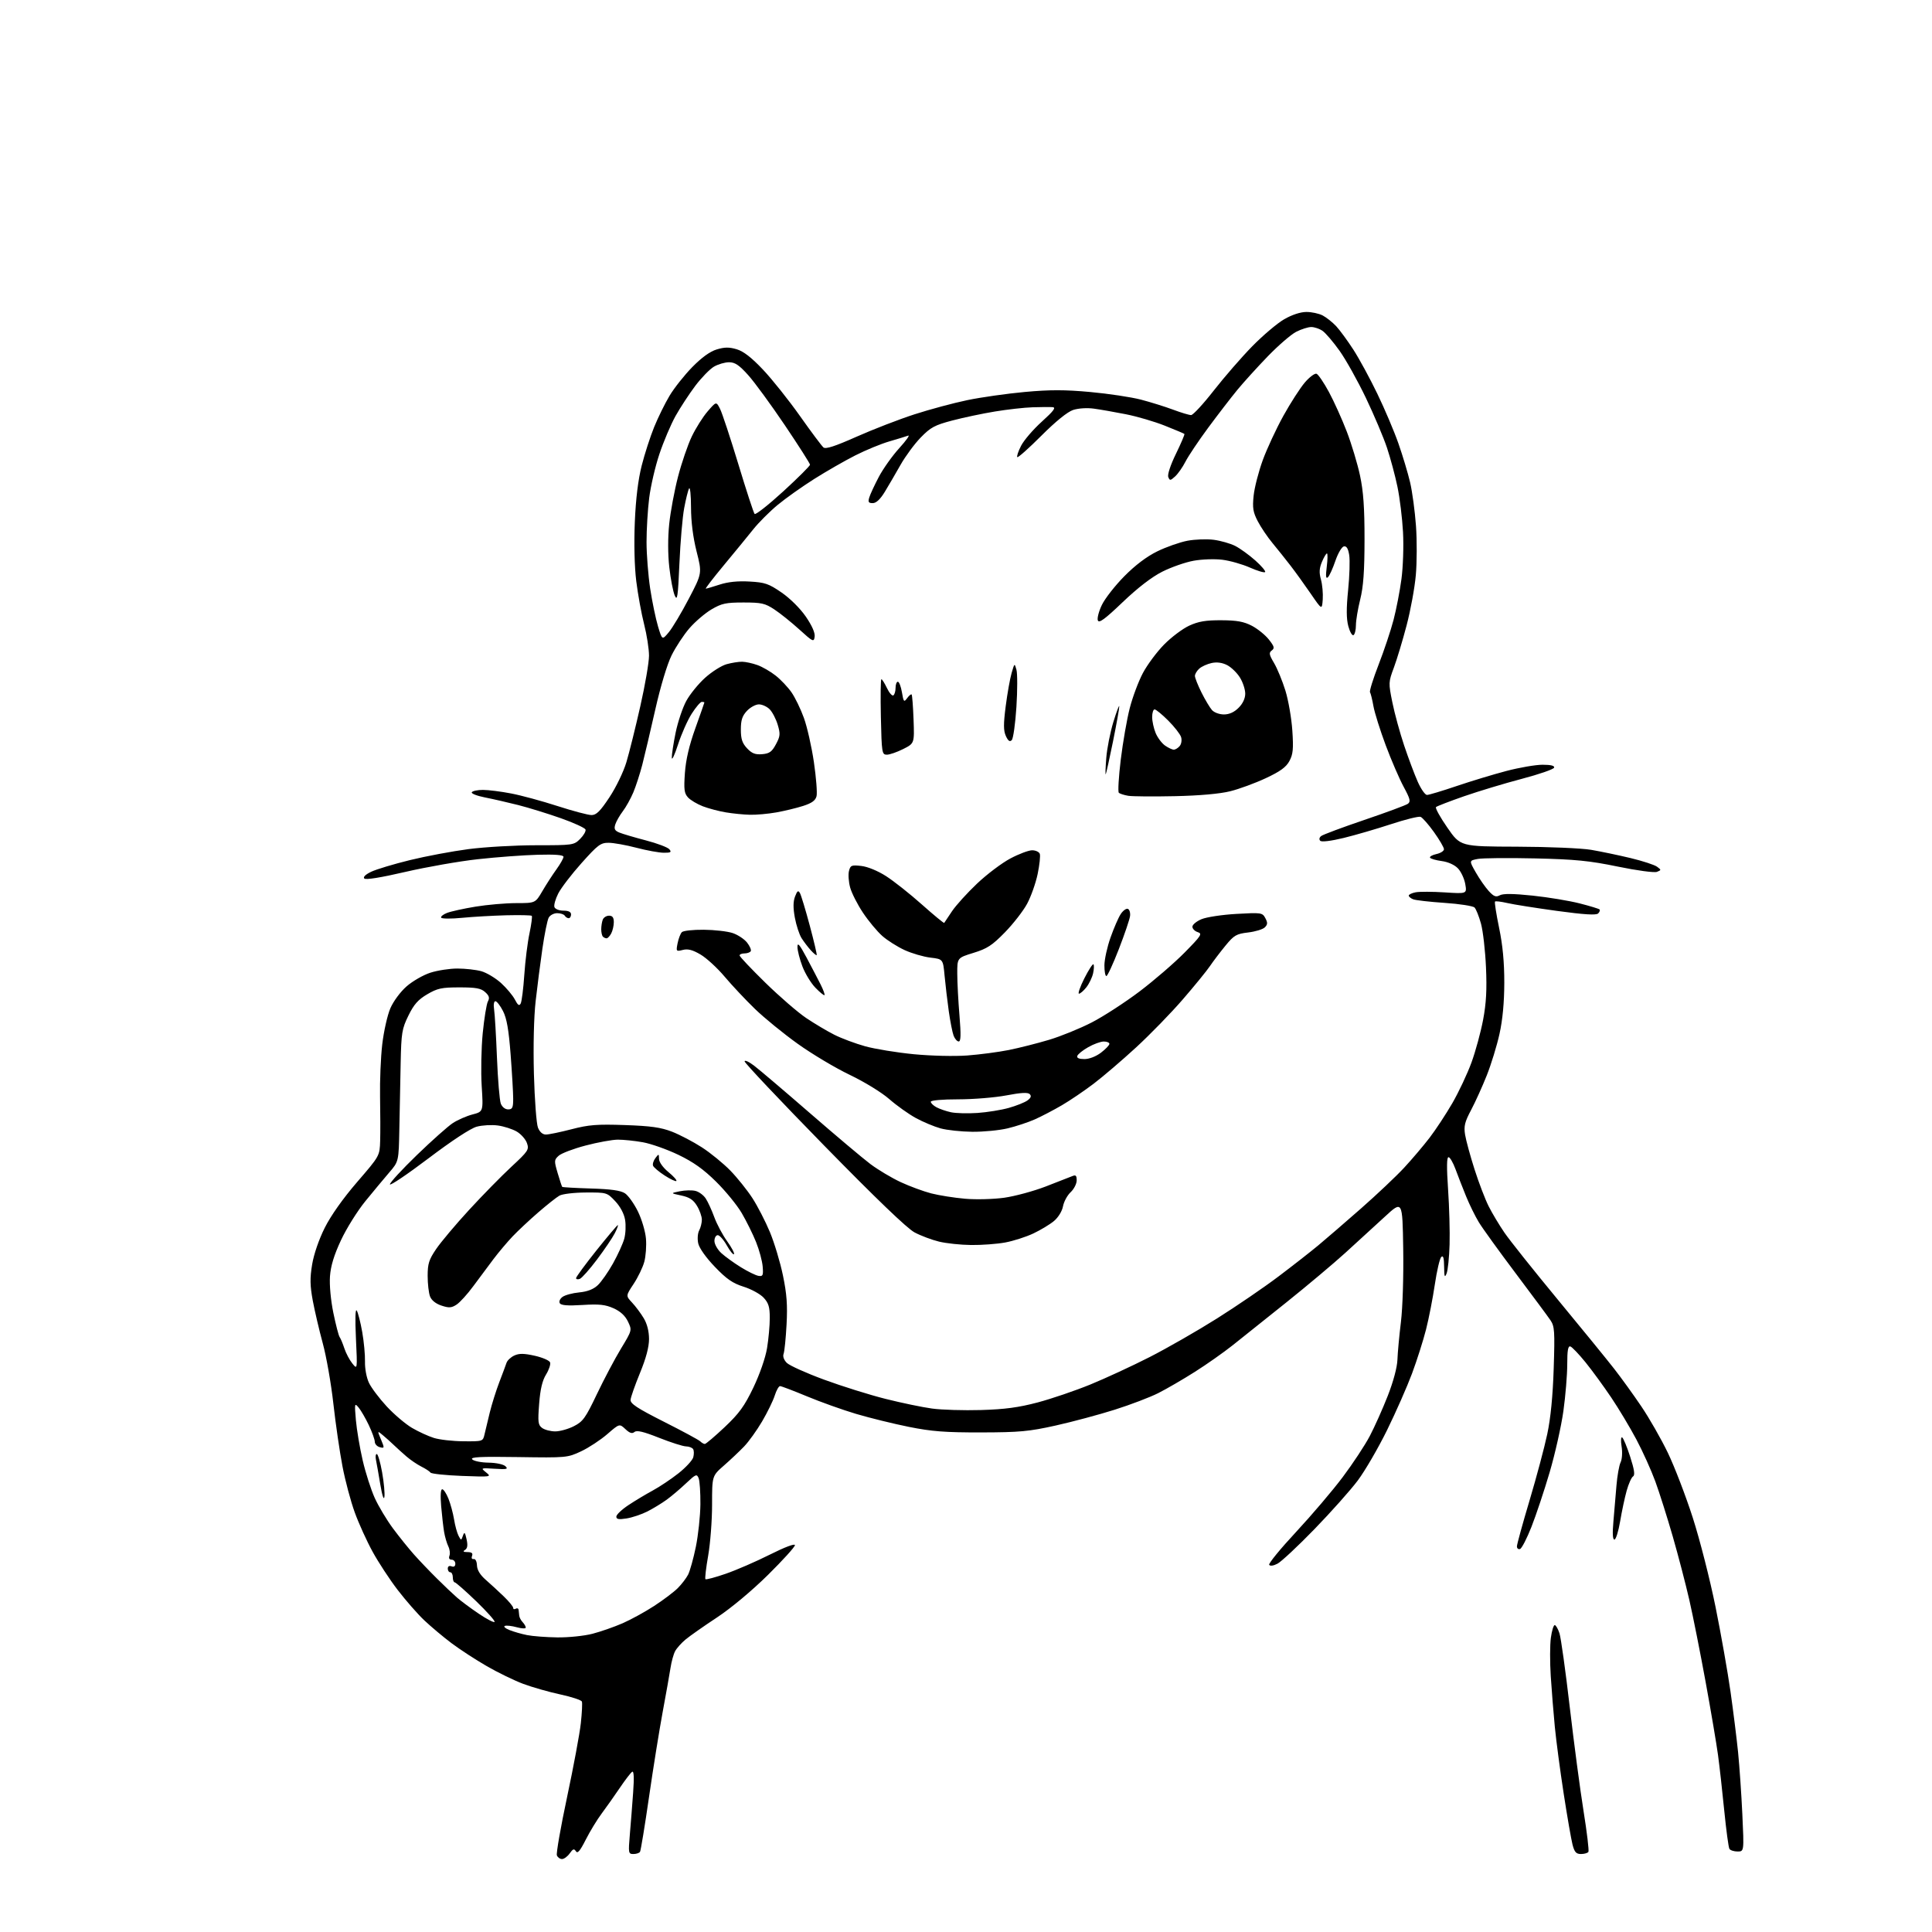 <?xml version="1.0" encoding="UTF-8" standalone="no"?>
<svg 
  version="1.1" 
  xmlns="http://www.w3.org/2000/svg" 
  xmlns:xlink="http://www.w3.org/1999/xlink" 
  xmlns:svg="http://www.w3.org/2000/svg"
  xmlns:rdf="http://www.w3.org/1999/02/22-rdf-syntax-ns#"
  xmlns:cc="http://creativecommons.org/ns#"
  xmlns:dc="http://purl.org/dc/elements/1.1/"
  viewBox="0 0 768 768"
  width="768"
  height="768"
>
<style>svg {background-color: white; }</style>"
<path stroke="none" fill="black" fill-rule="evenodd" d="M223.41,739.00C222.60,739.00 221.68,738.34 221.37,737.53C221.06,736.72 222.89,726.25 225.44,714.28C227.99,702.30 230.44,689.12 230.89,685.00C231.34,680.88 231.53,677.01 231.31,676.41C231.09,675.81 227.22,674.53 222.71,673.56C218.19,672.59 211.58,670.70 208.00,669.37C204.43,668.03 197.90,664.86 193.50,662.32C189.10,659.78 182.80,655.68 179.50,653.20C176.20,650.72 171.32,646.62 168.65,644.10C165.98,641.57 161.22,636.12 158.06,632.00C154.90,627.88 150.43,621.06 148.13,616.86C145.82,612.66 142.63,605.64 141.04,601.26C139.44,596.88 137.23,588.62 136.14,582.90C135.04,577.18 133.41,565.98 132.52,558.00C131.63,550.02 129.74,539.23 128.31,534.00C126.89,528.77 125.10,521.12 124.33,517.00C123.23,511.04 123.17,508.09 124.08,502.65C124.75,498.57 126.78,492.68 129.09,488.07C131.51,483.23 136.33,476.42 141.94,469.91C150.93,459.50 150.93,459.50 151.12,453.50C151.22,450.20 151.20,442.32 151.08,436.00C150.96,429.68 151.35,420.28 151.95,415.13C152.55,409.98 154.00,403.55 155.16,400.84C156.36,398.05 159.14,394.28 161.59,392.13C163.96,390.04 168.22,387.59 171.06,386.67C173.91,385.75 178.77,385.00 181.86,385.01C184.96,385.01 189.22,385.49 191.32,386.07C193.42,386.66 196.94,388.76 199.14,390.74C201.33,392.73 203.83,395.70 204.68,397.35C205.85,399.61 206.41,399.99 206.98,398.92C207.40,398.14 208.05,393.00 208.42,387.50C208.79,382.00 209.72,374.58 210.48,371.01C211.23,367.44 211.64,364.31 211.39,364.06C211.14,363.80 206.56,363.71 201.21,363.84C195.87,363.98 187.98,364.43 183.69,364.85C179.39,365.27 175.65,365.24 175.38,364.80C175.10,364.36 176.14,363.50 177.69,362.90C179.24,362.30 184.32,361.18 189.00,360.41C193.68,359.64 200.94,359.01 205.15,359.00C212.81,359.00 212.81,359.00 215.59,354.25C217.11,351.64 219.63,347.74 221.18,345.60C222.73,343.45 224.00,341.20 224.00,340.60C224.00,339.85 220.71,339.59 213.75,339.78C208.11,339.93 197.44,340.72 190.03,341.54C182.62,342.35 169.63,344.63 161.16,346.59C151.52,348.83 145.42,349.82 144.83,349.23C144.24,348.64 145.27,347.63 147.59,346.52C149.63,345.56 156.52,343.48 162.90,341.92C169.28,340.35 179.81,338.38 186.30,337.53C192.79,336.69 204.85,336.00 213.10,336.00C227.80,336.00 228.14,335.95 230.62,333.47C232.01,332.08 232.97,330.41 232.75,329.76C232.54,329.11 228.11,327.08 222.93,325.25C217.74,323.42 210.12,321.07 206.00,320.02C201.88,318.98 195.91,317.61 192.74,316.99C189.57,316.36 187.23,315.44 187.55,314.93C187.86,314.42 189.85,314.00 191.97,314.00C194.09,314.00 199.13,314.63 203.16,315.41C207.20,316.18 215.49,318.43 221.60,320.41C227.70,322.38 233.79,324.00 235.14,324.00C237.06,324.00 238.59,322.49 242.27,316.92C244.88,312.99 247.87,306.79 249.01,302.96C250.14,299.18 252.62,289.20 254.52,280.79C256.43,272.38 257.99,263.32 257.99,260.67C258.00,258.01 257.12,252.38 256.05,248.17C254.97,243.95 253.57,236.22 252.92,231.00C252.21,225.24 251.99,215.99 252.35,207.50C252.74,198.23 253.67,190.65 255.09,185.06C256.27,180.42 258.50,173.53 260.04,169.75C261.58,165.96 264.33,160.37 266.17,157.30C268.00,154.24 272.06,149.12 275.18,145.93C278.96,142.08 282.24,139.71 284.93,138.90C288.06,137.96 289.90,137.95 292.88,138.85C295.58,139.66 298.77,142.14 303.35,146.99C306.98,150.83 313.58,159.12 318.02,165.40C322.46,171.69 326.66,177.30 327.34,177.87C328.24,178.61 331.93,177.41 340.54,173.58C347.12,170.66 357.46,166.66 363.53,164.70C369.59,162.74 379.04,160.20 384.53,159.06C390.01,157.92 400.31,156.46 407.41,155.81C417.39,154.90 423.29,154.90 433.41,155.83C440.61,156.49 449.66,157.85 453.51,158.85C457.37,159.86 463.12,161.65 466.30,162.84C469.48,164.03 472.71,165.00 473.48,165.00C474.25,165.00 478.31,160.61 482.49,155.25C486.68,149.89 493.57,141.96 497.80,137.64C502.04,133.32 507.75,128.48 510.50,126.90C513.59,125.12 516.95,124.02 519.30,124.01C521.39,124.00 524.31,124.63 525.80,125.41C527.28,126.19 529.69,128.10 531.15,129.66C532.60,131.22 535.68,135.43 537.99,139.00C540.30,142.57 544.58,150.45 547.50,156.50C550.43,162.55 554.21,171.46 555.90,176.30C557.60,181.14 559.69,188.12 560.55,191.80C561.41,195.49 562.45,203.22 562.87,209.00C563.29,214.78 563.26,223.60 562.81,228.62C562.37,233.64 560.72,242.64 559.14,248.62C557.57,254.60 555.29,262.15 554.08,265.40C551.93,271.16 551.92,271.48 553.49,279.23C554.37,283.60 556.47,291.27 558.15,296.29C559.83,301.30 562.26,307.79 563.55,310.70C564.84,313.62 566.50,316.00 567.25,316.00C568.00,316.00 573.31,314.41 579.05,312.46C584.80,310.51 593.71,307.81 598.86,306.46C604.01,305.11 610.46,304.00 613.19,304.00C616.53,304.00 618.04,304.38 617.78,305.16C617.57,305.80 611.79,307.80 604.95,309.60C598.10,311.40 587.77,314.52 582.00,316.52C576.23,318.53 571.20,320.47 570.83,320.83C570.46,321.20 572.49,324.88 575.35,329.00C580.54,336.50 580.54,336.50 603.02,336.57C615.41,336.61 628.64,337.17 632.50,337.82C636.35,338.48 643.41,339.95 648.19,341.10C652.97,342.25 657.70,343.79 658.69,344.53C660.43,345.81 660.43,345.88 658.64,346.58C657.61,346.98 650.70,346.05 643.14,344.49C631.80,342.15 626.25,341.60 610.22,341.23C599.62,340.99 589.38,341.08 587.46,341.44C583.97,342.10 583.97,342.10 586.65,346.80C588.12,349.38 590.44,352.72 591.81,354.21C593.82,356.40 594.66,356.72 596.22,355.88C597.55,355.17 601.58,355.22 609.32,356.03C615.47,356.68 623.84,358.07 627.92,359.11C632.00,360.15 635.57,361.24 635.85,361.52C636.14,361.80 635.88,362.52 635.29,363.11C634.53,363.87 629.80,363.58 618.86,362.09C610.41,360.93 601.53,359.53 599.12,358.96C596.70,358.40 594.53,358.14 594.29,358.38C594.04,358.62 594.78,363.34 595.92,368.85C597.36,375.77 597.99,382.55 597.98,390.69C597.96,398.51 597.32,405.37 596.07,411.00C595.04,415.68 592.76,423.10 591.01,427.50C589.26,431.90 586.46,438.08 584.79,441.23C582.26,445.99 581.85,447.66 582.39,451.03C582.75,453.27 584.43,459.46 586.14,464.80C587.84,470.13 590.37,476.75 591.76,479.50C593.14,482.25 595.97,486.98 598.04,490.00C600.10,493.02 609.61,504.95 619.15,516.50C628.69,528.05 638.81,540.46 641.63,544.08C644.45,547.69 649.33,554.44 652.46,559.08C655.60,563.71 660.34,572.00 662.99,577.50C665.64,583.00 670.10,594.60 672.89,603.27C675.68,611.94 679.76,627.92 681.95,638.77C684.14,649.62 686.82,664.80 687.91,672.50C689.00,680.20 690.35,691.00 690.91,696.50C691.46,702.00 692.23,713.14 692.61,721.25C693.30,736.00 693.30,736.00 690.71,736.00C689.28,736.00 687.83,735.53 687.47,734.95C687.11,734.38 686.19,727.51 685.41,719.70C684.64,711.89 683.52,701.94 682.93,697.59C682.34,693.24 680.13,680.19 678.01,668.59C675.89,656.99 672.98,642.33 671.53,636.00C670.08,629.67 667.12,618.31 664.94,610.75C662.76,603.19 659.65,593.37 658.03,588.93C656.41,584.49 653.01,576.96 650.48,572.20C647.95,567.43 643.45,559.93 640.48,555.52C637.51,551.11 632.93,544.83 630.29,541.57C627.66,538.32 624.94,535.47 624.25,535.24C623.32,534.94 623.00,536.79 623.00,542.38C623.00,546.53 622.31,554.88 621.47,560.93C620.62,566.98 618.17,577.91 616.02,585.22C613.87,592.52 610.61,602.29 608.79,606.92C606.97,611.55 604.92,615.53 604.24,615.75C603.56,615.98 603.00,615.51 603.00,614.71C603.00,613.91 605.26,605.69 608.02,596.45C610.78,587.20 613.95,575.33 615.06,570.07C616.41,563.73 617.27,554.93 617.62,544.00C618.10,529.15 617.97,527.23 616.32,524.80C615.32,523.32 609.10,514.93 602.50,506.15C595.90,497.38 589.31,488.25 587.85,485.85C586.40,483.46 584.11,478.80 582.77,475.50C581.42,472.20 579.54,467.36 578.58,464.75C577.62,462.14 576.37,460.00 575.80,460.00C575.09,460.00 575.04,464.05 575.63,472.75C576.11,479.76 576.38,489.64 576.23,494.71C576.09,499.77 575.55,504.94 575.05,506.21C574.29,508.08 574.12,507.60 574.06,503.55C574.02,499.98 573.70,498.90 572.91,499.69C572.31,500.29 571.16,505.22 570.36,510.64C569.56,516.06 567.99,524.10 566.87,528.50C565.75,532.90 563.25,540.77 561.30,546.00C559.35,551.23 554.89,561.35 551.38,568.50C547.86,575.65 542.63,584.65 539.75,588.50C536.87,592.35 529.11,601.06 522.52,607.85C515.93,614.64 509.31,620.82 507.82,621.59C506.19,622.44 504.88,622.61 504.52,622.04C504.20,621.51 509.01,615.63 515.22,608.96C521.42,602.29 529.76,592.49 533.75,587.17C537.74,581.86 542.58,574.52 544.50,570.87C546.42,567.22 549.64,560.01 551.66,554.86C553.88,549.18 555.39,543.54 555.50,540.50C555.59,537.75 556.22,531.00 556.89,525.50C557.58,519.81 557.97,507.25 557.80,496.34C557.50,477.19 557.50,477.19 550.50,483.65C546.65,487.20 539.61,493.64 534.86,497.96C530.11,502.28 519.56,511.14 511.42,517.66C503.28,524.17 493.67,531.85 490.06,534.72C486.45,537.59 479.65,542.38 474.93,545.36C470.22,548.35 463.70,552.13 460.43,553.78C457.17,555.43 449.37,558.40 443.11,560.38C436.84,562.36 426.26,565.20 419.61,566.68C409.05,569.03 405.26,569.38 390.00,569.41C375.77,569.44 370.41,569.03 361.33,567.21C355.19,565.98 345.74,563.65 340.33,562.05C334.92,560.44 326.11,557.29 320.76,555.06C315.40,552.83 310.59,551.00 310.08,551.00C309.57,551.00 308.62,552.69 307.97,554.75C307.32,556.81 305.07,561.42 302.97,565.00C300.87,568.58 297.64,573.08 295.79,575.00C293.94,576.92 290.32,580.35 287.74,582.60C283.06,586.70 283.06,586.70 283.06,598.10C283.07,604.37 282.36,613.50 281.51,618.39C280.65,623.28 280.16,627.49 280.42,627.75C280.68,628.01 284.31,627.04 288.48,625.60C292.66,624.16 300.56,620.73 306.04,617.98C311.95,615.01 316.00,613.49 316.00,614.22C316.00,614.91 311.16,620.24 305.25,626.08C298.88,632.36 290.63,639.25 285.02,642.96C279.80,646.40 274.17,650.35 272.52,651.73C270.86,653.11 268.99,655.20 268.37,656.37C267.74,657.54 266.92,660.52 266.54,663.00C266.16,665.48 264.76,673.35 263.43,680.50C262.10,687.65 259.65,702.89 257.99,714.37C256.33,725.86 254.72,735.64 254.42,736.12C254.13,736.61 252.94,737.00 251.79,737.00C249.80,737.00 249.74,736.65 250.37,729.25C250.74,724.99 251.33,717.49 251.68,712.59C252.11,706.64 251.98,703.89 251.30,704.31C250.74,704.66 248.53,707.53 246.39,710.70C244.25,713.86 241.01,718.45 239.18,720.90C237.35,723.34 234.50,728.04 232.83,731.33C230.60,735.75 229.58,736.95 228.93,735.91C228.22,734.77 227.75,734.93 226.47,736.75C225.60,737.99 224.22,739.00 223.41,739.00zM628.48,737.00C626.54,737.00 625.89,736.27 625.10,733.25C624.57,731.19 622.99,722.08 621.59,713.00C620.19,703.92 618.61,692.00 618.07,686.50C617.54,681.00 616.81,671.92 616.45,666.32C616.09,660.72 616.11,653.85 616.49,651.07C616.87,648.28 617.56,646.00 618.02,646.00C618.47,646.00 619.32,647.46 619.91,649.25C620.50,651.04 622.33,664.20 623.99,678.50C625.66,692.80 628.12,711.42 629.48,719.89C630.84,728.35 631.71,735.66 631.42,736.14C631.12,736.61 629.80,737.00 628.48,737.00zM221.54,650.89C225.96,650.95 232.25,650.30 235.52,649.45C238.79,648.60 244.17,646.72 247.48,645.28C250.79,643.83 256.46,640.72 260.07,638.37C263.69,636.01 267.89,632.84 269.42,631.31C270.94,629.79 272.79,627.38 273.53,625.95C274.26,624.52 275.65,619.56 276.60,614.93C277.55,610.29 278.37,602.67 278.42,598.00C278.46,593.33 278.15,588.63 277.71,587.58C277.00,585.82 276.57,585.99 272.71,589.64C270.40,591.83 266.93,594.77 265.00,596.17C263.07,597.57 259.63,599.66 257.34,600.83C255.05,601.99 251.34,603.24 249.09,603.60C245.97,604.10 245.00,603.93 245.00,602.88C245.00,602.12 247.14,600.08 249.75,598.35C252.36,596.61 256.75,593.98 259.50,592.49C262.25,591.00 266.85,587.92 269.73,585.64C272.61,583.36 275.24,580.51 275.58,579.31C275.91,578.10 275.89,576.64 275.54,576.06C275.18,575.48 273.90,574.98 272.69,574.96C271.49,574.94 266.68,573.40 262.00,571.55C255.81,569.09 253.15,568.46 252.22,569.23C251.28,570.01 250.32,569.71 248.60,568.09C246.25,565.89 246.25,565.89 241.38,570.11C238.69,572.43 234.03,575.50 231.00,576.92C225.59,579.46 225.17,579.50 206.01,579.21C190.71,578.98 186.78,579.18 187.74,580.14C188.41,580.81 191.33,581.39 194.23,581.43C197.19,581.47 200.12,582.09 200.92,582.85C202.13,584.00 201.47,584.15 196.68,583.85C191.05,583.50 191.02,583.52 193.25,585.32C195.45,587.10 195.23,587.13 183.64,586.70C177.11,586.45 171.49,585.86 171.14,585.38C170.79,584.89 169.15,583.82 167.51,583.00C165.86,582.17 163.21,580.38 161.61,579.00C160.01,577.62 157.76,575.59 156.60,574.47C155.45,573.35 153.48,571.59 152.23,570.55C149.96,568.65 149.96,568.65 151.45,572.22C152.88,575.65 152.86,575.78 150.97,575.28C149.89,575.00 149.00,574.03 148.99,573.13C148.98,572.24 147.91,569.25 146.60,566.50C145.29,563.75 143.46,560.60 142.54,559.50C140.95,557.60 140.90,557.86 141.47,564.50C141.81,568.35 143.02,575.55 144.17,580.50C145.31,585.45 147.48,592.20 148.98,595.50C150.48,598.80 153.74,604.23 156.22,607.57C158.70,610.91 162.48,615.60 164.61,617.99C166.75,620.39 170.80,624.63 173.62,627.42C176.43,630.22 180.03,633.63 181.62,635.02C183.20,636.40 187.09,639.29 190.25,641.43C193.41,643.58 196.27,645.07 196.60,644.74C196.92,644.41 193.66,640.74 189.35,636.57C185.03,632.41 181.16,629.00 180.75,629.00C180.34,629.00 180.00,628.10 180.00,627.00C180.00,625.90 179.55,625.00 179.00,625.00C178.45,625.00 178.00,624.34 178.00,623.53C178.00,622.64 178.59,622.29 179.50,622.64C180.45,623.00 181.00,622.62 181.00,621.61C181.00,620.72 180.34,620.00 179.53,620.00C178.61,620.00 178.29,619.42 178.66,618.43C179.00,617.57 178.79,615.88 178.20,614.68C177.62,613.48 176.87,610.92 176.54,609.00C176.22,607.08 175.69,602.46 175.37,598.75C175.01,594.54 175.17,592.00 175.79,592.00C176.33,592.00 177.45,593.69 178.27,595.75C179.09,597.81 180.09,601.52 180.50,604.00C180.90,606.48 181.70,609.39 182.27,610.48C183.31,612.45 183.32,612.45 184.02,610.48C184.60,608.82 184.84,609.04 185.47,611.87C186.00,614.29 185.83,615.49 184.86,616.11C183.88,616.73 184.15,616.97 185.86,616.98C187.53,617.00 188.05,617.43 187.64,618.49C187.31,619.35 187.58,619.88 188.29,619.74C188.99,619.60 189.54,620.68 189.60,622.28C189.67,624.11 190.86,626.06 193.10,628.01C194.97,629.64 198.19,632.60 200.25,634.59C202.31,636.58 204.00,638.63 204.00,639.16C204.00,639.69 204.45,639.84 205.00,639.50C205.55,639.16 206.07,639.36 206.15,639.94C206.23,640.52 206.34,641.56 206.40,642.25C206.46,642.94 207.06,644.09 207.75,644.82C208.44,645.55 209.00,646.52 209.00,646.99C209.00,647.46 207.40,647.40 205.44,646.86C203.48,646.32 201.35,646.07 200.69,646.32C200.04,646.56 200.85,647.30 202.50,647.96C204.15,648.63 207.30,649.53 209.50,649.97C211.70,650.42 217.12,650.83 221.54,650.89zM641.76,612.00C641.06,612.00 640.93,609.57 641.36,604.75C641.71,600.76 642.26,594.35 642.57,590.50C642.89,586.65 643.62,582.51 644.21,581.31C644.81,580.07 644.99,577.33 644.61,574.99C644.24,572.64 644.34,571.09 644.84,571.40C645.33,571.71 646.76,575.16 648.02,579.07C649.68,584.23 650.00,586.38 649.16,586.90C648.53,587.29 647.39,589.84 646.63,592.56C645.87,595.28 644.70,600.76 644.03,604.75C643.36,608.74 642.34,612.00 641.76,612.00zM152.80,595.04C152.57,596.50 151.90,594.44 151.16,590.00C150.47,585.88 149.70,581.49 149.44,580.25C149.18,579.01 149.33,578.00 149.78,578.00C150.23,578.00 151.19,581.28 151.90,585.29C152.61,589.30 153.02,593.69 152.80,595.04zM280.18,574.00C280.61,574.00 284.15,570.99 288.05,567.32C293.85,561.84 295.92,558.99 299.48,551.57C302.00,546.29 304.28,539.75 304.91,535.92C305.51,532.30 306.00,526.89 306.00,523.91C306.00,519.54 305.52,517.97 303.56,515.85C302.23,514.41 298.64,512.44 295.60,511.49C291.24,510.11 288.84,508.46 284.17,503.59C280.64,499.92 277.98,496.16 277.56,494.28C277.17,492.51 277.34,490.24 277.93,489.12C278.52,488.03 279.00,486.09 279.00,484.82C278.99,483.54 278.12,481.07 277.05,479.32C275.59,476.92 274.06,475.92 270.81,475.23C266.50,474.31 266.50,474.31 270.24,473.55C272.30,473.12 275.11,473.06 276.48,473.41C277.85,473.75 279.68,475.10 280.54,476.42C281.40,477.73 282.93,481.07 283.94,483.83C284.95,486.60 287.25,490.92 289.06,493.43C290.86,495.94 292.08,498.25 291.77,498.56C291.46,498.88 290.17,497.30 288.92,495.07C287.66,492.83 286.04,491.00 285.32,491.00C284.59,491.00 284.00,492.04 284.00,493.31C284.00,494.59 285.24,496.76 286.75,498.14C288.26,499.52 291.75,502.04 294.50,503.74C297.25,505.44 300.40,506.99 301.50,507.17C303.26,507.46 303.46,507.03 303.18,503.50C303.01,501.30 301.82,496.90 300.54,493.72C299.26,490.54 296.70,485.37 294.85,482.22C293.01,479.07 288.42,473.45 284.65,469.73C279.65,464.79 275.61,461.91 269.65,459.05C265.17,456.90 258.83,454.66 255.57,454.07C252.30,453.48 247.80,453.02 245.57,453.03C243.33,453.05 237.57,454.10 232.76,455.37C227.96,456.63 223.16,458.45 222.09,459.42C220.26,461.08 220.24,461.44 221.68,466.33C222.52,469.18 223.33,471.64 223.49,471.80C223.65,471.97 228.78,472.26 234.90,472.45C242.86,472.69 246.70,473.23 248.42,474.35C249.74,475.22 252.06,478.47 253.59,481.59C255.11,484.70 256.55,489.56 256.78,492.38C257.02,495.21 256.72,499.34 256.12,501.57C255.52,503.80 253.61,507.75 251.88,510.37C248.74,515.11 248.74,515.11 251.27,517.81C252.66,519.29 254.74,522.08 255.89,524.00C257.24,526.24 257.99,529.21 258.00,532.27C258.00,535.46 256.81,539.93 254.41,545.77C252.44,550.57 250.75,555.37 250.66,556.44C250.53,557.98 253.27,559.78 263.91,565.16C271.29,568.88 277.79,572.39 278.36,572.96C278.93,573.53 279.75,574.00 280.18,574.00zM184.23,572.93C191.87,573.00 191.97,572.97 192.59,570.25C192.93,568.74 193.87,564.80 194.69,561.50C195.50,558.20 197.20,552.80 198.46,549.50C199.73,546.20 201.03,542.71 201.35,541.74C201.68,540.77 203.08,539.46 204.47,538.83C206.39,537.95 208.32,537.98 212.56,538.93C215.62,539.61 218.37,540.80 218.66,541.56C218.95,542.32 218.24,544.49 217.07,546.38C215.58,548.80 214.76,552.25 214.32,558.05C213.75,565.35 213.89,566.45 215.53,567.65C216.55,568.39 218.89,569.00 220.73,569.00C222.57,569.00 225.90,568.07 228.13,566.93C231.73,565.10 232.76,563.67 237.28,554.18C240.08,548.31 244.37,540.19 246.82,536.15C251.27,528.80 251.27,528.80 249.63,525.35C248.52,523.03 246.64,521.29 243.89,520.06C240.60,518.59 238.19,518.33 231.54,518.75C225.71,519.11 223.06,518.91 222.54,518.07C222.12,517.38 222.57,516.30 223.61,515.54C224.61,514.81 227.60,514.00 230.25,513.75C233.50,513.44 235.90,512.51 237.62,510.89C239.02,509.58 241.74,505.70 243.66,502.27C245.58,498.84 247.60,494.41 248.15,492.43C248.70,490.44 248.85,487.05 248.48,484.88C248.07,482.45 246.56,479.62 244.54,477.47C241.30,474.04 241.17,474.00 232.88,474.04C228.21,474.06 223.56,474.61 222.37,475.29C221.20,475.95 217.39,478.98 213.90,482.00C210.42,485.02 205.85,489.30 203.76,491.50C201.67,493.70 198.25,497.75 196.17,500.50C194.09,503.25 190.48,508.09 188.16,511.25C185.84,514.41 182.85,517.71 181.51,518.59C179.48,519.92 178.49,519.99 175.48,518.99C173.21,518.24 171.53,516.89 170.94,515.34C170.42,513.98 170.00,510.31 170.00,507.17C170.00,502.34 170.52,500.71 173.39,496.49C175.26,493.74 181.12,486.77 186.43,481.00C191.73,475.23 199.31,467.50 203.26,463.83C210.01,457.57 210.38,457.00 209.47,454.39C208.93,452.86 207.10,450.80 205.41,449.81C203.71,448.82 200.34,447.73 197.90,447.40C195.47,447.07 191.68,447.28 189.49,447.88C187.05,448.55 179.57,453.46 170.25,460.52C161.86,466.86 155.00,471.49 155.00,470.78C155.00,470.08 159.84,464.84 165.75,459.12C171.66,453.41 178.07,447.70 180.00,446.44C181.93,445.18 185.44,443.64 187.81,443.02C192.13,441.89 192.13,441.89 191.48,431.69C191.13,426.09 191.31,416.65 191.89,410.73C192.48,404.80 193.40,399.12 193.94,398.10C194.71,396.68 194.46,395.82 192.86,394.38C191.19,392.86 189.21,392.50 182.65,392.50C175.56,392.50 173.89,392.86 169.82,395.25C166.20,397.38 164.52,399.28 162.35,403.72C159.78,408.97 159.52,410.54 159.27,422.48C159.12,429.64 158.88,441.40 158.75,448.60C158.50,461.71 158.50,461.71 154.71,466.10C152.63,468.52 148.36,473.66 145.21,477.52C142.07,481.38 137.72,488.34 135.55,492.99C132.78,498.91 131.47,503.22 131.17,507.35C130.92,510.81 131.48,516.83 132.51,521.88C133.49,526.62 134.61,530.95 135.01,531.50C135.41,532.05 136.26,534.08 136.89,536.00C137.52,537.92 138.95,540.62 140.06,542.00C142.08,544.50 142.08,544.50 141.49,532.00C141.12,524.14 141.24,520.06 141.83,521.00C142.34,521.83 143.31,525.65 143.99,529.50C144.67,533.35 145.16,538.66 145.09,541.31C145.02,544.02 145.70,547.67 146.66,549.69C147.59,551.66 150.77,555.88 153.72,559.07C156.67,562.25 161.19,566.09 163.76,567.60C166.33,569.11 170.25,570.91 172.47,571.60C174.69,572.30 179.98,572.90 184.23,572.93zM390.00,560.51C399.45,560.23 404.94,559.49 412.50,557.49C418.00,556.03 427.41,552.82 433.42,550.37C439.43,547.91 450.00,543.02 456.92,539.50C463.84,535.98 475.93,529.05 483.79,524.10C491.66,519.14 502.68,511.61 508.29,507.36C513.91,503.12 520.98,497.59 524.00,495.08C527.02,492.57 534.68,485.96 541.02,480.39C547.36,474.82 555.08,467.52 558.18,464.17C561.29,460.82 565.82,455.47 568.27,452.29C570.71,449.10 574.79,442.90 577.34,438.50C579.88,434.10 583.30,426.84 584.93,422.37C586.56,417.90 588.64,410.25 589.56,405.37C590.80,398.80 591.10,393.38 590.70,384.50C590.41,377.90 589.52,370.10 588.72,367.18C587.91,364.25 586.76,361.36 586.15,360.75C585.54,360.14 580.20,359.31 574.27,358.91C568.35,358.51 562.71,357.87 561.75,357.48C560.79,357.10 560.00,356.44 560.00,356.01C560.00,355.58 561.24,354.99 562.75,354.70C564.26,354.41 569.47,354.43 574.32,354.74C583.15,355.31 583.15,355.31 582.46,351.40C582.08,349.26 580.77,346.45 579.54,345.18C578.20,343.78 575.64,342.63 573.13,342.29C570.83,341.98 568.73,341.38 568.47,340.95C568.20,340.52 569.34,339.87 570.99,339.50C572.65,339.14 574.00,338.28 574.00,337.58C574.00,336.89 572.21,333.83 570.03,330.78C567.85,327.73 565.45,325.00 564.70,324.71C563.95,324.43 558.65,325.74 552.92,327.63C547.19,329.51 538.73,331.98 534.12,333.10C529.08,334.32 525.37,334.77 524.83,334.23C524.28,333.68 524.43,332.92 525.21,332.32C525.92,331.77 533.64,328.89 542.36,325.93C551.09,322.97 558.87,320.09 559.65,319.52C560.84,318.65 560.56,317.55 557.97,312.76C556.27,309.61 553.06,302.19 550.85,296.27C548.64,290.35 546.44,283.36 545.97,280.75C545.51,278.14 544.89,275.63 544.60,275.17C544.32,274.71 545.86,269.76 548.03,264.17C550.20,258.58 552.87,250.59 553.96,246.41C555.05,242.23 556.47,234.92 557.10,230.16C557.74,225.40 558.02,217.00 557.72,211.50C557.42,206.00 556.43,197.90 555.51,193.50C554.60,189.10 552.72,182.12 551.35,178.00C549.98,173.88 546.20,164.95 542.96,158.17C539.71,151.39 535.01,142.97 532.51,139.46C530.01,135.95 526.97,132.39 525.76,131.54C524.55,130.69 522.51,130.00 521.24,130.00C519.96,130.00 517.25,130.87 515.21,131.92C513.17,132.98 508.10,137.37 503.94,141.67C499.78,145.98 494.34,151.97 491.85,155.00C489.36,158.03 484.16,164.78 480.30,170.00C476.44,175.22 472.37,181.30 471.25,183.50C470.13,185.70 468.27,188.35 467.13,189.39C465.23,191.11 464.99,191.13 464.41,189.61C464.03,188.64 465.30,184.81 467.46,180.39C469.49,176.22 471.00,172.67 470.82,172.50C470.65,172.32 467.12,170.84 463.00,169.20C458.88,167.56 451.90,165.52 447.50,164.66C443.10,163.79 437.40,162.79 434.82,162.44C432.09,162.06 428.66,162.29 426.58,162.97C424.33,163.72 419.66,167.50 413.96,173.20C408.99,178.18 404.68,182.01 404.39,181.72C404.10,181.43 404.77,179.40 405.89,177.22C407.00,175.03 410.71,170.71 414.13,167.62C418.86,163.34 419.88,161.96 418.42,161.85C417.36,161.77 413.80,161.79 410.50,161.90C407.20,162.00 400.45,162.76 395.50,163.58C390.55,164.39 382.90,166.01 378.50,167.17C371.55,169.00 369.91,169.89 366.00,173.92C363.52,176.47 359.93,181.35 358.00,184.75C356.07,188.16 353.26,192.98 351.75,195.47C349.91,198.49 348.31,200.00 346.93,200.00C345.25,200.00 344.99,199.58 345.55,197.75C345.92,196.51 347.63,192.83 349.34,189.58C351.06,186.32 354.72,181.17 357.48,178.14C360.24,175.10 361.82,172.87 361.00,173.17C360.18,173.48 356.83,174.50 353.57,175.45C350.30,176.39 344.23,178.89 340.07,180.99C335.90,183.10 328.54,187.32 323.69,190.38C318.85,193.44 312.29,198.09 309.12,200.72C305.95,203.35 301.59,207.71 299.43,210.42C297.27,213.13 292.01,219.54 287.75,224.67C283.49,229.80 280.26,234.00 280.57,234.00C280.87,234.00 283.34,233.27 286.06,232.39C289.36,231.31 293.29,230.90 297.94,231.17C304.09,231.51 305.57,232.02 310.69,235.54C314.07,237.87 318.08,241.85 320.33,245.12C322.78,248.69 324.05,251.57 323.84,253.08C323.52,255.32 323.19,255.17 317.77,250.25C314.62,247.39 310.15,243.80 307.84,242.28C304.12,239.82 302.72,239.50 295.57,239.50C288.57,239.50 286.88,239.86 282.83,242.24C280.27,243.75 276.32,247.13 274.06,249.74C271.79,252.36 268.61,257.20 266.97,260.50C265.22,264.03 262.56,272.87 260.50,282.00C258.57,290.52 256.24,300.43 255.32,304.00C254.39,307.57 252.79,312.52 251.75,315.00C250.71,317.47 248.83,320.85 247.57,322.50C246.32,324.15 244.97,326.51 244.58,327.74C244.02,329.51 244.36,330.19 246.19,330.95C247.46,331.48 252.19,332.88 256.71,334.06C261.22,335.23 265.44,336.83 266.08,337.60C267.04,338.75 266.65,339.00 263.87,338.98C262.02,338.97 257.12,338.08 253.00,337.00C248.88,335.92 243.90,335.03 241.95,335.02C238.76,335.00 237.66,335.83 231.19,343.07C227.22,347.50 223.05,352.95 221.92,355.16C220.79,357.38 220.10,359.83 220.40,360.60C220.70,361.37 222.29,362.00 223.97,362.00C226.00,362.00 227.00,362.50 227.00,363.50C227.00,364.32 226.58,365.00 226.06,365.00C225.54,365.00 224.84,364.55 224.50,364.00C224.16,363.45 222.80,363.00 221.48,363.00C220.15,363.00 218.64,363.81 218.11,364.80C217.57,365.79 216.46,371.31 215.62,377.05C214.79,382.80 213.57,392.19 212.93,397.93C212.22,404.22 211.94,415.74 212.24,426.93C212.52,437.14 213.24,446.74 213.85,448.25C214.55,450.00 215.70,451.00 217.00,451.00C218.13,451.00 222.72,450.05 227.20,448.89C234.08,447.10 237.36,446.85 248.42,447.23C258.73,447.59 262.70,448.15 267.15,449.87C270.25,451.08 275.59,453.88 279.01,456.09C282.44,458.30 287.51,462.45 290.30,465.30C293.08,468.16 297.04,473.10 299.10,476.28C301.16,479.46 304.28,485.53 306.05,489.77C307.81,494.01 310.15,501.76 311.23,506.99C312.76,514.33 313.09,518.78 312.67,526.50C312.38,532.00 311.84,537.25 311.49,538.17C311.10,539.18 311.61,540.61 312.76,541.76C313.82,542.82 320.48,545.82 327.58,548.43C334.67,551.04 345.65,554.48 351.99,556.07C358.32,557.66 366.65,559.40 370.50,559.92C374.35,560.45 383.12,560.71 390.00,560.51zM230.49,508.37C229.67,508.68 229.00,508.55 229.00,508.07C229.00,507.59 232.63,502.66 237.06,497.10C241.50,491.55 245.34,487.00 245.59,487.00C245.84,487.00 245.30,488.46 244.38,490.25C243.46,492.04 240.30,496.72 237.34,500.65C234.39,504.58 231.31,508.05 230.49,508.37zM386.07,494.91C381.90,494.87 376.15,494.26 373.28,493.56C370.41,492.87 366.03,491.22 363.55,489.90C360.58,488.32 348.24,476.46 327.52,455.29C310.18,437.57 296.00,422.55 296.00,421.92C296.00,421.28 297.69,422.04 299.75,423.61C301.81,425.17 311.82,433.68 322.00,442.52C332.18,451.36 342.98,460.46 346.01,462.74C349.05,465.02 354.45,468.24 358.01,469.90C361.58,471.56 367.05,473.58 370.17,474.39C373.29,475.19 379.36,476.15 383.67,476.52C388.01,476.90 394.93,476.71 399.19,476.12C403.42,475.52 410.85,473.51 415.69,471.65C420.54,469.79 425.29,467.93 426.25,467.53C427.64,466.94 428.00,467.29 428.00,469.22C428.00,470.56 426.92,472.67 425.60,473.91C424.27,475.15 422.91,477.68 422.56,479.52C422.20,481.47 420.69,483.92 418.99,485.36C417.37,486.72 413.67,488.95 410.77,490.32C407.87,491.69 402.83,493.31 399.57,493.91C396.30,494.51 390.23,494.96 386.07,494.91zM268.87,469.46C268.59,469.74 266.49,468.76 264.21,467.28C261.92,465.80 259.85,464.05 259.60,463.39C259.34,462.73 259.77,461.36 260.54,460.35C261.87,458.58 261.94,458.60 261.97,460.68C261.99,461.95 263.54,464.13 265.69,465.90C267.73,467.57 269.16,469.18 268.87,469.46zM386.50,449.90C382.10,449.85 376.43,449.25 373.89,448.55C371.36,447.85 366.94,446.00 364.07,444.44C361.21,442.88 356.45,439.49 353.50,436.91C350.46,434.25 343.66,430.08 337.81,427.28C332.13,424.57 322.83,419.02 317.14,414.95C311.45,410.88 303.77,404.62 300.07,401.03C296.36,397.44 290.95,391.67 288.04,388.22C285.13,384.76 280.82,380.81 278.46,379.43C275.32,377.58 273.45,377.10 271.44,377.61C268.77,378.28 268.71,378.20 269.36,374.93C269.73,373.08 270.50,371.10 271.06,370.54C271.63,369.97 275.55,369.55 279.79,369.59C284.03,369.63 289.18,370.22 291.23,370.90C293.29,371.59 295.87,373.29 296.97,374.69C298.07,376.09 298.73,377.63 298.43,378.12C298.13,378.60 297.01,379.00 295.94,379.00C294.87,379.00 294.00,379.36 294.00,379.81C294.00,380.26 298.61,385.13 304.25,390.65C309.89,396.16 317.20,402.49 320.50,404.70C323.80,406.91 328.82,409.90 331.66,411.33C334.50,412.77 340.03,414.83 343.94,415.92C347.86,417.00 356.56,418.42 363.28,419.07C370.18,419.73 379.42,419.95 384.50,419.57C389.45,419.20 396.88,418.22 401.00,417.40C405.12,416.57 412.32,414.75 417.00,413.35C421.68,411.95 429.32,408.84 434.00,406.43C438.68,404.02 447.23,398.47 453.00,394.11C458.77,389.74 466.82,382.80 470.87,378.69C477.53,371.93 478.04,371.15 476.12,370.54C474.95,370.17 474.00,369.20 474.00,368.38C474.00,367.57 475.63,366.22 477.62,365.39C479.61,364.55 485.86,363.61 491.51,363.29C501.43,362.73 501.82,362.79 502.99,364.97C503.96,366.79 503.92,367.51 502.79,368.64C502.01,369.42 499.03,370.33 496.16,370.67C491.49,371.22 490.55,371.76 487.16,375.89C485.08,378.43 482.30,382.07 481.00,384.00C479.70,385.93 474.85,391.88 470.22,397.23C465.60,402.59 457.25,411.17 451.66,416.32C446.07,421.46 438.47,427.96 434.76,430.78C431.06,433.59 425.37,437.45 422.12,439.35C418.87,441.25 414.03,443.78 411.36,444.97C408.69,446.15 403.80,447.77 400.50,448.55C397.20,449.33 390.90,449.94 386.50,449.90zM388.50,442.42C392.35,442.16 397.98,441.26 401.00,440.41C404.02,439.56 407.38,438.22 408.45,437.43C409.82,436.42 410.08,435.68 409.33,434.93C408.58,434.18 405.84,434.33 400.03,435.44C395.49,436.30 386.88,437.00 380.89,437.00C374.56,437.00 370.00,437.40 370.00,437.96C370.00,438.50 371.01,439.48 372.25,440.15C373.49,440.82 376.07,441.71 378.00,442.13C379.93,442.55 384.65,442.68 388.50,442.42zM201.98,441.00C203.69,441.00 204.00,440.35 204.00,436.75C204.00,434.41 203.54,426.50 202.98,419.17C202.23,409.34 201.44,404.82 199.96,401.92C198.86,399.77 197.50,398.00 196.93,398.00C196.34,398.00 196.12,399.37 196.41,401.25C196.69,403.04 197.20,411.67 197.55,420.44C197.90,429.20 198.59,437.41 199.07,438.69C199.59,440.05 200.78,441.00 201.98,441.00zM431.07,421.00C433.00,421.00 435.66,419.97 437.66,418.45C439.50,417.05 441.00,415.47 441.00,414.95C441.00,414.43 439.99,414.01 438.75,414.02C437.51,414.03 434.73,415.04 432.58,416.27C430.42,417.49 428.47,419.06 428.24,419.75C427.97,420.58 428.93,421.00 431.07,421.00zM381.10,414.00C380.47,414.00 379.56,412.96 379.07,411.69C378.59,410.42 377.73,406.03 377.15,401.94C376.58,397.85 375.83,391.52 375.49,387.88C374.87,381.26 374.87,381.26 369.86,380.67C367.10,380.34 362.50,379.00 359.63,377.69C356.76,376.37 352.76,373.85 350.74,372.07C348.72,370.30 345.26,366.14 343.05,362.83C340.84,359.52 338.54,354.99 337.94,352.77C337.34,350.55 337.13,347.61 337.48,346.24C338.05,343.97 338.47,343.79 342.38,344.23C344.92,344.52 348.91,346.16 352.23,348.28C355.30,350.25 361.70,355.31 366.45,359.54C371.21,363.77 375.20,367.07 375.34,366.87C375.47,366.67 376.86,364.58 378.43,362.24C380.00,359.90 384.48,354.95 388.40,351.24C392.31,347.53 398.27,343.04 401.65,341.25C405.02,339.46 408.91,338.00 410.28,338.00C411.66,338.00 413.03,338.63 413.33,339.40C413.62,340.18 413.24,343.79 412.48,347.44C411.72,351.08 409.83,356.40 408.30,359.25C406.76,362.11 402.79,367.22 399.47,370.62C394.40,375.81 392.41,377.11 386.97,378.78C380.50,380.77 380.50,380.77 380.53,387.14C380.54,390.64 380.94,398.11 381.41,403.75C382.03,411.32 381.96,414.00 381.10,414.00zM327.75,395.58C327.54,395.80 325.92,394.48 324.15,392.65C322.38,390.83 320.05,387.01 318.97,384.16C317.89,381.31 317.00,377.83 317.00,376.42C317.00,374.45 317.84,375.44 320.64,380.68C322.63,384.43 325.14,389.23 326.21,391.35C327.27,393.46 327.97,395.37 327.75,395.58zM428.91,395.00C428.40,395.00 429.36,392.25 431.05,388.90C432.75,385.54 434.37,383.04 434.66,383.33C434.95,383.62 434.89,385.22 434.53,386.88C434.16,388.55 432.96,391.05 431.86,392.45C430.76,393.85 429.43,395.00 428.91,395.00zM439.80,388.00C439.36,388.00 439.01,386.09 439.02,383.75C439.03,381.41 440.12,376.44 441.45,372.69C442.77,368.94 444.59,364.75 445.49,363.38C446.39,362.00 447.66,361.06 448.31,361.28C448.97,361.50 449.37,362.77 449.22,364.09C449.07,365.42 447.06,371.34 444.77,377.25C442.48,383.16 440.24,388.00 439.80,388.00zM324.65,379.68C324.48,379.85 323.42,378.98 322.30,377.75C321.18,376.51 319.53,374.34 318.63,372.92C317.73,371.50 316.54,367.85 315.97,364.81C315.25,360.90 315.27,358.42 316.04,356.38C316.92,354.08 317.31,353.81 317.99,355.02C318.46,355.86 320.22,361.68 321.90,367.96C323.58,374.24 324.82,379.51 324.65,379.68zM241.13,373.00C240.69,373.00 240.03,372.70 239.67,372.33C239.30,371.97 239.00,370.65 239.00,369.42C239.00,368.18 239.27,366.45 239.61,365.58C239.94,364.71 241.07,364.00 242.11,364.00C243.47,364.00 244.00,364.72 244.00,366.57C244.00,367.98 243.53,370.00 242.96,371.07C242.40,372.13 241.57,373.00 241.13,373.00zM298.07,323.88C295.55,323.82 291.26,323.39 288.53,322.93C285.79,322.48 281.69,321.39 279.40,320.52C277.12,319.64 274.45,318.05 273.48,316.98C271.99,315.34 271.80,313.79 272.26,307.26C272.64,301.97 273.96,296.31 276.41,289.50C278.38,284.00 280.00,279.39 280.00,279.25C280.00,279.11 279.54,279.00 278.98,279.00C278.42,279.00 276.60,281.14 274.94,283.75C273.28,286.36 270.84,291.88 269.51,296.00C268.18,300.12 267.07,302.47 267.05,301.21C267.02,299.95 267.71,295.45 268.58,291.21C269.46,286.97 271.35,281.32 272.80,278.65C274.24,275.99 277.62,271.83 280.29,269.43C282.97,267.02 286.81,264.59 288.83,264.03C290.85,263.47 293.62,263.03 295.00,263.05C296.38,263.07 299.11,263.66 301.08,264.37C303.06,265.07 306.33,266.97 308.36,268.58C310.39,270.18 313.21,273.17 314.63,275.21C316.06,277.26 318.28,281.83 319.56,285.38C320.85,288.93 322.64,296.85 323.54,302.99C324.44,309.13 324.91,315.20 324.59,316.49C324.16,318.21 322.74,319.25 319.25,320.37C316.64,321.21 311.83,322.37 308.57,322.95C305.30,323.53 300.58,323.95 298.07,323.88zM467.00,316.49C458.48,316.67 450.15,316.61 448.50,316.34C446.85,316.07 445.16,315.52 444.75,315.13C444.34,314.73 444.69,308.80 445.52,301.95C446.36,295.10 447.96,285.90 449.09,281.51C450.22,277.12 452.57,270.83 454.32,267.54C456.07,264.24 459.85,259.16 462.73,256.23C465.61,253.30 470.11,249.92 472.73,248.71C476.42,247.01 479.31,246.53 485.50,246.56C491.71,246.59 494.43,247.09 497.66,248.77C499.94,249.97 502.97,252.42 504.39,254.22C506.56,256.97 506.75,257.67 505.55,258.57C504.34,259.47 504.48,260.23 506.46,263.57C507.74,265.73 509.76,270.65 510.96,274.50C512.15,278.35 513.39,285.50 513.72,290.38C514.21,297.73 514.01,299.83 512.56,302.52C511.24,304.97 508.91,306.66 503.15,309.35C498.94,311.32 492.57,313.66 489.00,314.54C484.89,315.56 476.81,316.28 467.00,316.49zM439.54,307.80C439.36,307.97 439.46,305.05 439.76,301.31C440.05,297.56 441.32,291.12 442.58,287.00C443.84,282.88 444.90,280.08 444.93,280.78C444.97,281.48 443.84,287.78 442.43,294.77C441.01,301.76 439.71,307.62 439.54,307.80zM302.97,299.80C305.87,299.55 306.85,298.85 308.44,295.87C310.17,292.65 310.25,291.76 309.14,288.06C308.45,285.76 307.01,283.01 305.94,281.94C304.87,280.87 302.95,280.00 301.67,280.00C300.40,280.00 298.26,281.16 296.92,282.58C295.05,284.58 294.50,286.26 294.50,290.00C294.50,293.77 295.05,295.42 296.97,297.47C298.89,299.51 300.22,300.03 302.97,299.80zM352.54,300.00C350.59,299.99 350.48,299.31 350.16,285.00C349.98,276.75 350.07,270.00 350.37,270.00C350.66,270.00 351.65,271.57 352.56,273.49C353.47,275.41 354.62,276.73 355.11,276.43C355.60,276.13 356.00,274.78 356.00,273.44C356.00,272.10 356.41,271.00 356.91,271.00C357.41,271.00 358.14,272.89 358.53,275.19C359.18,279.05 359.35,279.24 360.61,277.52C361.36,276.49 362.16,275.84 362.39,276.07C362.61,276.31 362.96,280.77 363.15,286.00C363.50,295.50 363.50,295.50 359.04,297.75C356.58,298.99 353.66,300.00 352.54,300.00zM466.60,298.00C467.24,298.00 468.30,297.35 468.96,296.55C469.63,295.74 469.87,294.16 469.50,292.99C469.13,291.83 466.83,288.88 464.39,286.44C461.95,284.00 459.51,282.00 458.97,282.00C458.44,282.00 458.00,283.36 458.00,285.03C458.00,286.70 458.63,289.57 459.39,291.40C460.16,293.24 461.84,295.47 463.12,296.37C464.40,297.27 465.96,298.00 466.60,298.00zM402.18,294.22C401.40,295.00 400.75,294.54 399.85,292.58C398.88,290.44 398.86,287.91 399.79,280.68C400.44,275.63 401.50,269.70 402.14,267.50C403.28,263.55 403.30,263.53 404.05,266.22C404.47,267.71 404.46,274.38 404.04,281.03C403.61,287.69 402.78,293.62 402.18,294.22zM486.52,284.00C488.65,284.00 490.61,283.12 492.36,281.36C494.04,279.69 495.00,277.63 495.00,275.73C495.00,274.08 494.06,271.21 492.90,269.34C491.75,267.48 489.47,265.26 487.83,264.41C485.88,263.40 483.76,263.11 481.68,263.55C479.93,263.92 477.71,264.92 476.75,265.77C475.79,266.62 475.00,267.93 475.00,268.69C475.00,269.45 476.18,272.41 477.61,275.28C479.05,278.15 480.92,281.29 481.77,282.25C482.63,283.23 484.72,284.00 486.52,284.00zM265.86,251.32C267.31,249.58 270.89,243.59 273.80,238.02C279.10,227.90 279.10,227.90 276.90,219.20C275.48,213.55 274.70,207.41 274.69,201.67C274.68,196.82 274.33,193.44 273.92,194.17C273.51,194.91 272.63,198.43 271.97,202.00C271.30,205.58 270.45,215.47 270.08,224.00C269.50,237.31 269.24,239.10 268.21,236.70C267.55,235.16 266.58,230.13 266.06,225.52C265.47,220.35 265.46,213.77 266.02,208.31C266.52,203.45 268.10,194.99 269.52,189.51C270.94,184.04 273.40,176.84 274.99,173.52C276.58,170.20 279.41,165.70 281.30,163.52C284.72,159.56 284.72,159.56 286.23,162.53C287.06,164.16 290.33,174.05 293.50,184.50C296.66,194.95 299.57,203.86 299.97,204.30C300.37,204.73 305.49,200.70 311.35,195.34C317.21,189.97 322.00,185.20 322.00,184.73C322.00,184.27 317.50,177.21 312.00,169.05C306.50,160.90 299.94,151.92 297.41,149.11C293.82,145.12 292.16,144.00 289.81,144.00C288.16,144.00 285.46,144.79 283.81,145.75C282.17,146.71 278.82,150.15 276.38,153.38C273.95,156.62 270.41,162.02 268.53,165.38C266.66,168.75 263.77,175.55 262.12,180.50C260.46,185.45 258.64,193.31 258.06,197.97C257.48,202.63 257.00,210.51 257.01,215.47C257.01,220.44 257.67,228.78 258.46,234.00C259.26,239.22 260.66,245.97 261.57,249.00C263.22,254.49 263.22,254.49 265.86,251.32zM538.05,252.47C537.52,252.80 536.59,251.20 535.98,248.93C535.19,245.97 535.16,241.91 535.90,234.58C536.47,228.95 536.66,222.67 536.33,220.63C535.91,218.03 535.27,217.00 534.21,217.20C533.37,217.37 531.85,219.96 530.83,222.96C529.81,225.96 528.48,228.89 527.87,229.46C527.05,230.22 526.93,229.09 527.41,225.25C527.77,222.36 527.81,220.00 527.48,220.00C527.16,220.00 526.27,221.51 525.49,223.36C524.43,225.91 524.33,227.63 525.10,230.40C525.66,232.41 525.97,235.96 525.81,238.28C525.50,242.50 525.50,242.50 521.04,236.00C518.59,232.43 514.99,227.43 513.04,224.90C511.09,222.37 507.86,218.32 505.85,215.90C503.84,213.48 501.20,209.56 499.97,207.18C498.10,203.59 497.83,201.89 498.34,197.03C498.67,193.82 500.31,187.47 501.97,182.91C503.64,178.35 507.32,170.43 510.16,165.30C513.00,160.17 516.85,154.20 518.70,152.04C520.56,149.87 522.65,148.31 523.35,148.58C524.04,148.85 526.26,152.11 528.27,155.83C530.28,159.55 533.47,166.62 535.36,171.54C537.25,176.47 539.62,184.32 540.62,189.00C541.98,195.35 542.43,201.79 542.42,214.50C542.41,227.12 541.96,233.26 540.70,238.31C539.77,242.06 539.00,246.64 539.00,248.50C539.00,250.36 538.57,252.15 538.05,252.47zM446.29,239.36C439.20,246.14 436.88,247.84 436.41,246.63C436.08,245.76 436.80,242.97 438.03,240.44C439.25,237.91 443.25,232.80 446.91,229.09C451.26,224.68 455.81,221.24 460.04,219.17C463.59,217.43 468.98,215.54 472.00,214.96C475.02,214.39 479.75,214.22 482.50,214.58C485.25,214.94 489.08,216.04 491.00,217.01C492.93,217.99 496.53,220.59 499.00,222.79C501.48,225.00 503.23,227.08 502.90,227.41C502.58,227.75 499.85,226.94 496.84,225.61C493.83,224.28 488.91,222.88 485.90,222.51C482.88,222.13 477.74,222.31 474.46,222.91C471.18,223.50 465.59,225.46 462.03,227.25C457.84,229.36 452.31,233.62 446.29,239.36z" />

</svg>